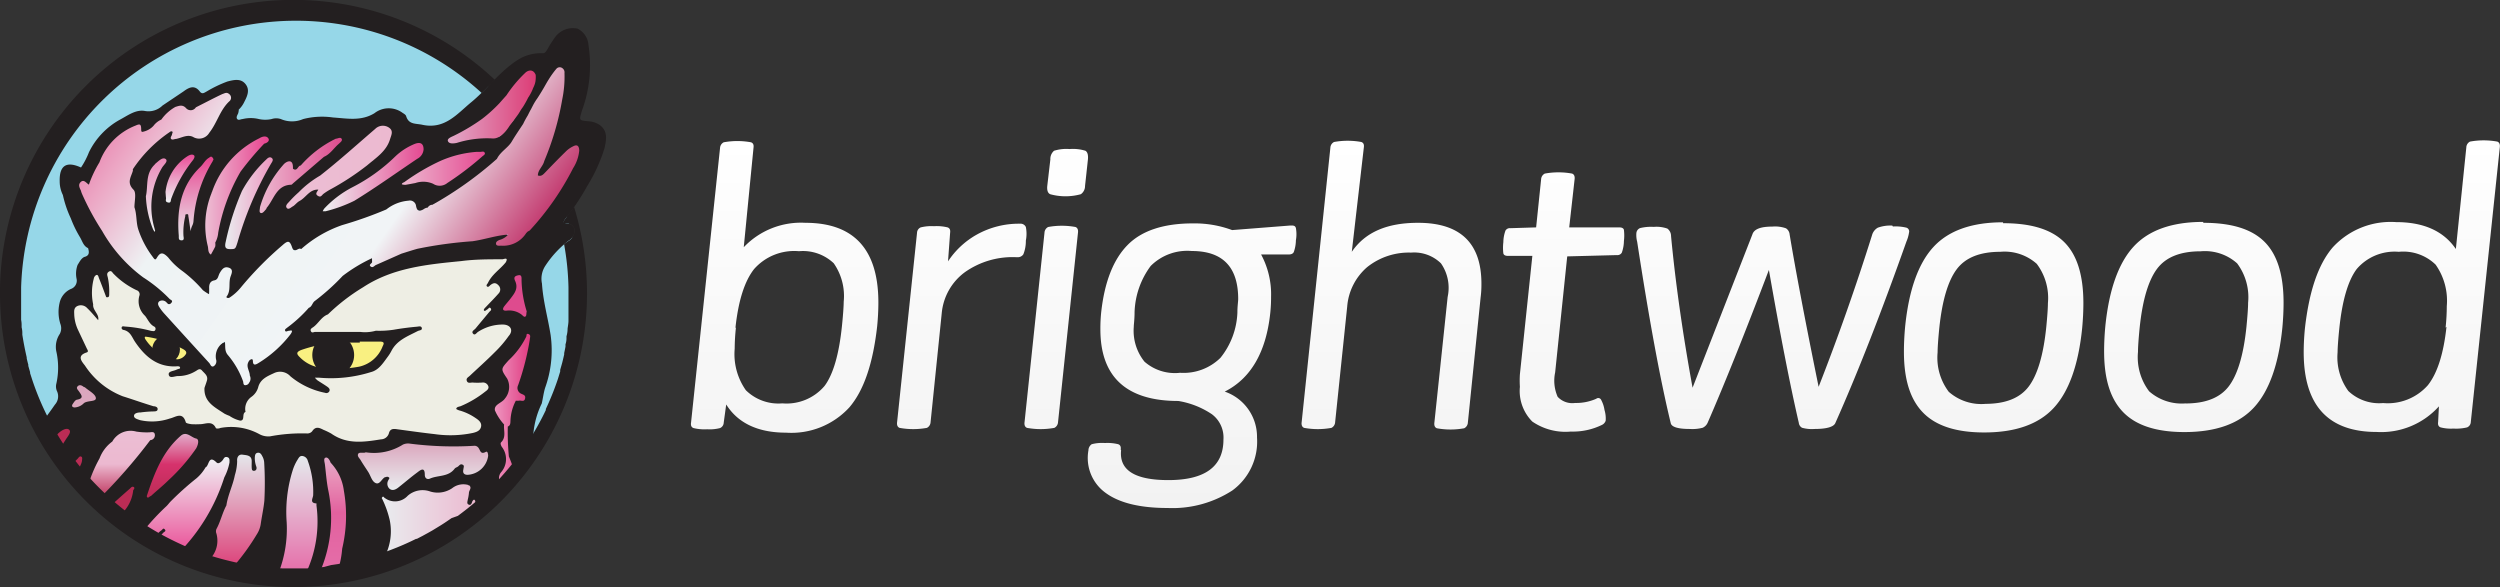<?xml version="1.0" encoding="UTF-8"?>
<svg xmlns="http://www.w3.org/2000/svg" xmlns:xlink="http://www.w3.org/1999/xlink" id="LOGO" viewBox="0 0 250.89 58.92">
  <rect x="0" y="0" width="250.89" height="58.92" fill="#333333" stroke="none"/>
  <defs>
    <linearGradient id="linear-gradient" x1="31.43" y1="57.42" x2="31.43" y2="45.78" gradientUnits="userSpaceOnUse">
      <stop offset="0" stop-color="#e56ea9"></stop>
      <stop offset="1" stop-color="#e5eaed"></stop>
    </linearGradient>
    <linearGradient id="linear-gradient-2" x1="43.97" y1="49.17" x2="43.97" y2="44.51" gradientUnits="userSpaceOnUse">
      <stop offset="0" stop-color="#e9edef"></stop>
      <stop offset="1" stop-color="#dba7be"></stop>
    </linearGradient>
    <linearGradient id="linear-gradient-3" x1="33.86" y1="17.82" x2="43.98" y2="17.82" gradientUnits="userSpaceOnUse">
      <stop offset="0" stop-color="#eef3f4"></stop>
      <stop offset="1" stop-color="#e54991"></stop>
    </linearGradient>
    <linearGradient id="linear-gradient-4" x1="41.81" y1="16.94" x2="50.16" y2="16.94" gradientUnits="userSpaceOnUse">
      <stop offset="0" stop-color="#ecb9d0"></stop>
      <stop offset="1" stop-color="#e54991"></stop>
    </linearGradient>
    <linearGradient id="linear-gradient-5" x1="18.8" y1="49.95" x2="18.8" y2="43.55" gradientUnits="userSpaceOnUse">
      <stop offset="0" stop-color="#bb2c55"></stop>
      <stop offset="0.52" stop-color="#d6326c"></stop>
      <stop offset="1" stop-color="#e2abca"></stop>
    </linearGradient>
    <linearGradient id="linear-gradient-6" x1="24.09" y1="20.38" x2="28.87" y2="20.38" gradientUnits="userSpaceOnUse">
      <stop offset="0" stop-color="#e9edef"></stop>
      <stop offset="1" stop-color="#ee96c0"></stop>
    </linearGradient>
    <linearGradient id="linear-gradient-7" x1="21.14" y1="24.12" x2="21.14" y2="15.7" gradientUnits="userSpaceOnUse">
      <stop offset="0" stop-color="#e9edef"></stop>
      <stop offset="1" stop-color="#e8438f"></stop>
      <stop offset="1" stop-color="#ee96c0"></stop>
    </linearGradient>
    <linearGradient id="linear-gradient-8" x1="19.57" y1="20.35" x2="19.57" y2="15.52" gradientUnits="userSpaceOnUse">
      <stop offset="0" stop-color="#eef3f4"></stop>
      <stop offset="1" stop-color="#ea4c97"></stop>
    </linearGradient>
    <linearGradient id="linear-gradient-9" x1="17.15" y1="23.25" x2="17.15" y2="15.9" gradientUnits="userSpaceOnUse">
      <stop offset="0" stop-color="#eef3f4"></stop>
      <stop offset="1" stop-color="#eb8ab9"></stop>
    </linearGradient>
    <linearGradient id="linear-gradient-10" x1="30.22" y1="16.8" x2="40.81" y2="16.8" gradientUnits="userSpaceOnUse">
      <stop offset="0" stop-color="#ecbed4"></stop>
      <stop offset="1" stop-color="#ecb9d0"></stop>
    </linearGradient>
    <linearGradient id="linear-gradient-11" x1="22.09" y1="19.62" x2="28.47" y2="19.62" gradientUnits="userSpaceOnUse">
      <stop offset="0" stop-color="#ecbed4"></stop>
      <stop offset="1" stop-color="#e8438f"></stop>
      <stop offset="1" stop-color="#ee96c0"></stop>
    </linearGradient>
    <linearGradient id="linear-gradient-12" x1="27.52" y1="17.63" x2="35.8" y2="17.63" gradientUnits="userSpaceOnUse">
      <stop offset="0" stop-color="#ecb9d0"></stop>
      <stop offset="1" stop-color="#de4b8e"></stop>
    </linearGradient>
    <linearGradient id="linear-gradient-13" x1="51.12" y1="41.15" x2="54.67" y2="41.15" gradientUnits="userSpaceOnUse">
      <stop offset="0" stop-color="#ee96c0"></stop>
      <stop offset="1" stop-color="#e03b81"></stop>
    </linearGradient>
    <linearGradient id="linear-gradient-14" x1="39.72" y1="52.61" x2="49.4" y2="52.61" gradientUnits="userSpaceOnUse">
      <stop offset="0" stop-color="#e9edef"></stop>
      <stop offset="1" stop-color="#ecb9d0"></stop>
    </linearGradient>
    <linearGradient id="linear-gradient-15" x1="13.63" y1="50.17" x2="13.63" y2="43.26" gradientUnits="userSpaceOnUse">
      <stop offset="0" stop-color="#bb2c55"></stop>
      <stop offset="0.52" stop-color="#ecb9d0"></stop>
      <stop offset="1" stop-color="#ecbed4"></stop>
    </linearGradient>
    <linearGradient id="linear-gradient-16" x1="25.12" y1="57.27" x2="25.12" y2="45.43" gradientUnits="userSpaceOnUse">
      <stop offset="0" stop-color="#dc3c76"></stop>
      <stop offset="1" stop-color="#e5eaed"></stop>
    </linearGradient>
    <linearGradient id="linear-gradient-17" x1="20.14" y1="55.55" x2="20.14" y2="45.87" gradientUnits="userSpaceOnUse">
      <stop offset="0" stop-color="#ea4e96"></stop>
      <stop offset="1" stop-color="#f1f4f6"></stop>
    </linearGradient>
    <linearGradient id="linear-gradient-18" x1="34.92" y1="57.42" x2="34.92" y2="45.92" gradientUnits="userSpaceOnUse">
      <stop offset="0" stop-color="#e56ea9"></stop>
      <stop offset="0.52" stop-color="#e2619e"></stop>
      <stop offset="0.82" stop-color="#e890b7"></stop>
      <stop offset="1" stop-color="#e2abca"></stop>
    </linearGradient>
    <linearGradient id="linear-gradient-19" x1="46.39" y1="10.74" x2="55.27" y2="10.74" gradientUnits="userSpaceOnUse">
      <stop offset="0" stop-color="#e2abca"></stop>
      <stop offset="1" stop-color="#dc3c76"></stop>
    </linearGradient>
    <linearGradient id="linear-gradient-20" x1="18.04" y1="6.18" x2="50.78" y2="29.1" gradientUnits="userSpaceOnUse">
      <stop offset="0" stop-color="#eb93b8"></stop>
      <stop offset="0.25" stop-color="#eef3f4"></stop>
      <stop offset="0.7" stop-color="#f1f4f6"></stop>
      <stop offset="1" stop-color="#c43e72"></stop>
    </linearGradient>
    <linearGradient id="linear-gradient-21" x1="161.61" y1="50.92" x2="161.61" y2="14.09" gradientUnits="userSpaceOnUse">
      <stop offset="0" stop-color="#f2f2f2"></stop>
      <stop offset="1" stop-color="#fff"></stop>
    </linearGradient>
  </defs>
  <title>brightwood-creative-logo-light</title>
  <g id="owl">
    <circle cx="29.46" cy="29.46" r="28.53" fill="#96d7e8"></circle>
    <path d="M5.59,42.55a28.66,28.66,0,0,0,11.58,11.9c.22-.23.45-.46.68-.68a1.29,1.29,0,0,0,.2-.24c.1-.16.21-.32,0-.5s-.34-.07-.5,0-.49.5-.83.61-.49.25-.67,0,.07-.42.2-.61c.7-1,1.71-1.65,2.46-2.58.31-.36.68-.65,1-1A10.72,10.72,0,0,0,22.28,47c.23-.36.49-.62,1-.42a.65.65,0,0,0,.6-.12c.12-.08.24-.26.4-.09s.05.31,0,.46c-.17.47-.37.93-.54,1.4a18.26,18.26,0,0,1-4.55,7.26,28.33,28.33,0,0,0,3.26,1.24,3.89,3.89,0,0,0,1-2.62,3.65,3.65,0,0,1,.38-1.88c.23-.48.38-1,.58-1.48a33.37,33.37,0,0,0,1.17-4.28c0-.24.09-.5.41-.49a.56.56,0,0,1,.56.47c0,.13,0,.26.07.39s.13.55.49.5.33-.36.32-.63c0-.11,0-.21,0-.31s-.09-.45.12-.48.24.25.27.42a12.54,12.54,0,0,1,.08,2.85A9.49,9.49,0,0,1,26,55c-.43.54-.85,1.08-1.28,1.62-.14.18-.35.35-.3.59l.78.17h4.23c.71-.59.66-1.47.82-2.25a24.69,24.69,0,0,0,.19-4.91,10.91,10.91,0,0,1,.86-3.61c.08-.22.22-.46.5-.45s.39.26.44.49a8,8,0,0,1,.38,3.13.7.7,0,0,0,.15.74,1,1,0,0,1,.32.78,11.91,11.91,0,0,1-.45,4.55,4.11,4.11,0,0,0-.36,1.52h1.27a1.57,1.57,0,0,0,.43-.56,12.12,12.12,0,0,0,.81-6.2c-.16-1.33-.38-2.66-.5-4,0-.34.13-.17.24-.06a5.13,5.13,0,0,1,1.08,2.19,16.05,16.05,0,0,1,0,6.22,10.29,10.29,0,0,0-.33,2.42h1.29a28.32,28.32,0,0,0,3.45-.93,5.54,5.54,0,0,0,.68-4.27,13.91,13.91,0,0,0-.44-1.61c-.19-.39,0-.27.23-.22a1.87,1.87,0,0,0,1.74-.32,2.42,2.42,0,0,1,2.3-.52A3.39,3.39,0,0,0,47.26,49a.86.86,0,0,1,1-.09c.16.29,0,.56,0,.84,0,.43-.31,1.11.63,1,.17,0,.19.15.22.27l.11.36A28.68,28.68,0,0,0,55,44.76a8.58,8.58,0,0,1,.86-4.27c.12-.52.17-1,.33-1.55a11.09,11.09,0,0,0,.56-5.31c-.27-1.72-.76-3.41-.87-5.17a2.37,2.37,0,0,1,.36-1.82,10.34,10.34,0,0,1,2.3-2.48A1.16,1.16,0,0,0,59,23.7c.34-.62.11-1.2-.59-1.28-.47-.05-.38-.17-.19-.45a23.35,23.35,0,0,0,2.2-3.3,16.3,16.3,0,0,0,1.74-3.81c.18-.82.36-1.7-.49-2.32a2.25,2.25,0,0,0-1.12-.37c-1-.09-.94-.09-.66-1.06a13.18,13.18,0,0,0,.66-6.57,2,2,0,0,0-1.08-1.66,2.2,2.2,0,0,0-2.3.89,10.4,10.4,0,0,0-.72,1.14c-.13.2-.25.46-.52.43A4.3,4.3,0,0,0,53.47,6a6.61,6.61,0,0,0-.77.55c-1.43,1.11-2.53,2.57-3.92,3.71S46.15,13,43.91,12.53c-.7-.16-1.39,0-1.66-.87-.05-.17-.26-.26-.41-.37a2.33,2.33,0,0,0-2.77.07c-1.35.83-2.77.52-4.16.43a7.64,7.64,0,0,0-3,.16,2.81,2.81,0,0,1-2.23,0,1.48,1.48,0,0,0-.94,0,3.07,3.07,0,0,1-1.26,0,3.46,3.46,0,0,0-1.65,0c-.17,0-.39.16-.53,0s0-.38.09-.57a1.49,1.49,0,0,0,.06-.31l0-.07a2.57,2.57,0,0,0,.56-.78c.3-.58.58-1.2.12-1.78S25,8,24.31,8.18a12.29,12.29,0,0,0-2.08,1c-.22.11-.44.33-.69,0-.53-.69-1.09-.41-1.64,0L17.8,10.59a2,2,0,0,1-1.75.55c-.93-.18-1.73.45-2.58.9a7.51,7.51,0,0,0-3.05,3.23,7.8,7.8,0,0,1-.8,1.54q-2.2-1-2.14,1.39a3.05,3.05,0,0,0,.32,1.37,11,11,0,0,0,.8,2.35,11.31,11.31,0,0,0,.92,1.89c.23.38.34.89.81,1.09.11.39.17.76-.39.89-.33.17-.47.51-.66.79A2.53,2.53,0,0,0,9.18,28,.88.88,0,0,1,8.6,29,2,2,0,0,0,7.47,30.4a4,4,0,0,0,.08,2.11,1.21,1.21,0,0,1-.06,1,2.32,2.32,0,0,0-.35,1.75,7.36,7.36,0,0,1,0,3.26,1.16,1.16,0,0,0,.09.78A1.24,1.24,0,0,1,7,40.61C6.55,41.27,6.06,41.91,5.59,42.55ZM9.83,19.32a1.75,1.75,0,0,1-.22-.92l0,0c.27-.21.34.41.67.35s.41-.39.51-.65a14.4,14.4,0,0,1,.75-1.65c.08-.17.15-.34.24-.5a6.41,6.41,0,0,1,3.06-3c.19-.08.47-.31.59.06.22.7.65.4,1,.2a10.85,10.85,0,0,0,1.29-1,12.48,12.48,0,0,1,1.45-1.38c.39.18.83.24,1.23.4s.6.09.71-.24a13.38,13.38,0,0,0,2.57-1.22c.18-.1.4-.27.58-.09s0,.46-.12.63a10.87,10.87,0,0,0-1.36,2.22c-.46.82-.84,1.44-2.09,1a2.65,2.65,0,0,0-1.63.24s-.28.46-.19-.07c.12-.68.08-.7-.63-.48a9.54,9.54,0,0,1-.8.64,8.75,8.75,0,0,0-2.71,3.09.27.27,0,0,0,0,.17l-.12.06a1.35,1.35,0,0,0-.3,1.4,5.57,5.57,0,0,1,.43,2.14,4.16,4.16,0,0,1,.13.86,7.74,7.74,0,0,0,1.58,4.18c.2.26.42.58.76.26s.77-.16,1.07.17c1,1.15,2.39,1.92,3.39,3.1a1.06,1.06,0,0,0,.32.23c.27.14.53.1.53-.22,0-.94,1-1.19,1.27-1.93a.32.32,0,0,1,.41-.17c.23.09.19.3.15.48-.13.6-.08,1.21-.26,1.81s.11.6.53.41A2.93,2.93,0,0,0,25.78,29a29.73,29.73,0,0,1,3-3.16A11.17,11.17,0,0,1,30,24.71c.21-.15.46-.36.63,0,.25.57.68.48,1.14.33a1.31,1.31,0,0,0,.35-.19,12.44,12.44,0,0,1,4.11-2.27,16.45,16.45,0,0,0,4.14-1.55,5.48,5.48,0,0,1,1.73-.75c.36-.1.8-.08.91.25.32.91.85.66,1.42.35.2-.11.38-.24.59-.34A27.86,27.86,0,0,0,51.43,16a20.44,20.44,0,0,0,2.5-3.11c.13-.18,3.42-4.78,2.6-5.56-1.17-.61-3.3,4.58-3.57,4.81a9.74,9.74,0,0,0-.75.91c-.23.25-.5.75-.84.68-1.29-.26-2.51.21-3.77.33-.24,0-.59.27-.69,0s.37-.3.6-.42l.07,0A13.86,13.86,0,0,0,52,10.42,6.85,6.85,0,0,1,54.3,8.2c.31-.17.64-.45,1,0s-.22.94.17,1.34c.5.21.72-.18,1-.47C56.8,8.59,57,8,57.44,7.49c.09-.09.17-.24.32-.19s.14.21.15.34a6.83,6.83,0,0,1-.07,1.5,35.06,35.06,0,0,1-1.92,7c-.17.51-.72.89-.54,1.53.55.31.84-.14,1.12-.45.66-.73,1.41-1.36,2.1-2,.16-.16.39-.36.63-.19s.1.44,0,.67a1.24,1.24,0,0,1-.08.22,24.51,24.51,0,0,1-4.79,7.22l-.24.24a2.84,2.84,0,0,1-1.82,1.12c-.18,0-.45.1-.51,0s.24-.2.33-.34.74-.25.21-.65a1.66,1.66,0,0,0-.78,0,39.29,39.29,0,0,1-4.36.72,21.47,21.47,0,0,0-5.42,1c-.71.36-1.45.64-2.14,1-.51.29-.74.21-.81-.36-.29-.13-.51.05-.73.18a11.68,11.68,0,0,0-2.33,1.5c-1.1,1.11-2.35,2.06-3.42,3.2a23.52,23.52,0,0,1-1.9,1.8c-.23.19-.87.48-.13.9.22.13,0,.27-.1.36a17.16,17.16,0,0,1-2.54,2.26c-.16.13-.38.28-.57.08s-.4-.35-.67-.13a.81.81,0,0,0-.29.85,5.16,5.16,0,0,1,.21.85c0,.16,0,.36-.14.42s-.25-.13-.3-.27a6.09,6.09,0,0,0-.82-1.54,5.36,5.36,0,0,1-1-2,1.5,1.5,0,0,0-1.15,1.44c0,.2.14.5-.08.58s-.38-.22-.54-.38a28,28,0,0,1-2.16-2.44c-.7-.91-1.65-1.58-2.27-2.54-.1-.15-.28-.31-.16-.49s.29,0,.43,0,.48.13.62-.14,0-.41-.19-.56a10.64,10.64,0,0,0-1.24-1.11,15.84,15.84,0,0,1-4.29-3.85A29.57,29.57,0,0,1,9.83,19.32Z" transform="translate(-1.49)" fill="#231f20"></path>
    <path d="M29.47,57.42a12.09,12.09,0,0,0,.79-5,13.93,13.93,0,0,1,.59-5.18,4.61,4.61,0,0,1,.48-1.07c.13-.2.22-.43.49-.41a.64.64,0,0,1,.56.49,9.09,9.09,0,0,1,.54,3.43c0,.29-.41.81.33.84,0,0,0,.14,0,.22a12.11,12.11,0,0,1-1,6.66Z" transform="translate(-1.49)" fill="url(#linear-gradient)"></path>
    <path d="M38.19,45.39a5.44,5.44,0,0,0,3.73-.77,1.23,1.23,0,0,1,.7-.1,34.44,34.44,0,0,0,6.42.22.49.49,0,0,1,.48.22c.18.25.2.68.72.39.2-.11.23.22.24.39a2.2,2.2,0,0,1-2.06,1.91c-.38,0-.52-.2-.42-.58,0-.15.12-.33-.07-.43s-.29,0-.42.13-.3.14-.39.26c-.63.85-1.66.64-2.48,1-.25.11-.52,0-.52-.39,0-.84-.46-.45-.75-.23-.64.47-1.25,1-1.86,1.48-.3.25-.64.4-.93.16a.69.69,0,0,1-.09-.9c0-.07.17-.16,0-.26s-.25,0-.37,0c-.35.18-.54.84-1,.55-.32-.19-.44-.7-.66-1.05s-.53-.79-.77-1.2c-.11-.2-.37-.39-.26-.63S38,45.52,38.19,45.39Z" transform="translate(-1.49)" fill="url(#linear-gradient-2)"></path>
    <path d="M44,15a1.16,1.16,0,0,1-.64.94c-2.1,1.41-4.16,2.89-6.31,4.21a14.32,14.32,0,0,1-2.87,1.05c-.09,0-.29,0-.3,0s.1-.22.19-.31a10.49,10.49,0,0,1,2.75-2.08,17.62,17.62,0,0,0,4.35-3.12,6.26,6.26,0,0,1,1.92-1.24C43.69,14.21,44,14.41,44,15Z" transform="translate(-1.49)" fill="url(#linear-gradient-3)"></path>
    <path d="M49.33,15.24h.37c.15,0,.34-.09.43.08s-.11.27-.22.36a29.91,29.91,0,0,1-3.52,2.68,1.21,1.21,0,0,1-1.44.08,2.48,2.48,0,0,0-1.78-.07c-.33.06-.67.13-1,.18a1.27,1.27,0,0,1-.35-.05c0-.15.17-.17.27-.24a21.44,21.44,0,0,1,3.55-2.09A11,11,0,0,1,49.33,15.24Z" transform="translate(-1.49)" fill="url(#linear-gradient-4)"></path>
    <path d="M16.35,49.95c-.2-.07-.11-.23-.08-.32.73-2.18,1.55-4.32,3.35-5.89.58-.51,1.05.16,1.55.27.34.07.21.63,0,1a19.06,19.06,0,0,1-2.8,3.21c-.54.54-1.13,1-1.7,1.53C16.57,49.8,16.46,49.87,16.35,49.95Z" transform="translate(-1.49)" fill="url(#linear-gradient-5)"></path>
    <path d="M24.58,25c-.42,0-.58-.14-.44-.73a26.61,26.61,0,0,1,1.64-5.12A12.69,12.69,0,0,1,28.22,16c.16-.17.36-.3.55-.14s.05.36-.07.55a34.45,34.45,0,0,0-3.37,7.9C25.11,25,25.12,25,24.58,25Z" transform="translate(-1.49)" fill="url(#linear-gradient-6)"></path>
    <path d="M20.62,23.21c-.09-.59-.15-1.06-.23-1.53,0-.09,0-.23-.19-.18s-.09.11-.11.18a6.68,6.68,0,0,0-.19,1.95c0,.17.14.5-.2.49s-.25-.28-.27-.5c-.21-2.59.21-5,2.17-6.87.3-.29.48-.69.85-.91.12-.07.23-.23.39,0s0,.22,0,.33a13.27,13.27,0,0,0-1.93,6,1.2,1.2,0,0,1-.15.52A2,2,0,0,0,20.62,23.21Z" transform="translate(-1.49)" fill="url(#linear-gradient-7)"></path>
    <path d="M18.1,19.27a4.89,4.89,0,0,1,2.2-3.59c.22-.14.48-.23.65-.1s-.06.46-.17.58a14,14,0,0,0-2.1,3.77c-.07.17,0,.47-.33.39s-.18-.29-.2-.45S18.12,19.52,18.1,19.27Z" transform="translate(-1.49)" fill="url(#linear-gradient-8)"></path>
    <path d="M16.13,19.69c.24-1-.08-2.24.87-3.16a1.49,1.49,0,0,1,.1-.12c.3-.23.69-.67,1-.46s-.16.58-.33.85A7.66,7.66,0,0,0,17,22.93c0,.11.12.23,0,.33a1.86,1.86,0,0,1-.16-.27A9.84,9.84,0,0,1,16.13,19.69Z" transform="translate(-1.49)" fill="url(#linear-gradient-9)"></path>
    <path d="M54.35,31.25c-.06.24,0,.44-.14.52s-.26-.11-.38-.2a2.05,2.05,0,0,0-1.47-.4c-.39.05-.5-.13-.25-.45s.44-.52.64-.79c.39-.51.77-1,.44-1.73-.19-.4,0-.52.34-.58s.3.28.3.46A11.29,11.29,0,0,0,54.35,31.25Z" transform="translate(-1.49)" fill="#de4b8e"></path>
    <path d="M40.53,12.81a1.09,1.09,0,0,0-1.39.13c-1.83,1.57-3.62,3.19-5.52,4.68a10,10,0,0,0-2.15,1.67,11.07,11.07,0,0,0-1,1c-.17.17-.37.39-.19.59s.42-.08.6-.17.42-.41.67-.54c.65-.34,1-1.18,1.88-1.14-.08.2-.36.41-.06.61s.38,0,.56-.17a6.18,6.18,0,0,1,.64-.42,26.6,26.6,0,0,0,3.77-2.46c.89-.76,1.94-1.41,2.3-2.64C40.76,13.56,41,13.13,40.53,12.81Z" transform="translate(-1.49)" fill="url(#linear-gradient-10)"></path>
    <path d="M9,40.89c-.24,0-.36-.13-.21-.35s.26-.4.43-.43c.73-.13.44-.47.21-.81-.11-.17-.34-.34-.14-.54s.44-.07.63.09l.07,0c.4.36,1.08.69,1.12,1.09s-.79.23-1.19.51A1.41,1.41,0,0,1,9,40.89Z" transform="translate(-1.49)" fill="#dba7be"></path>
    <path d="M28.41,13.87c-.2-.28-.61-.17-.88,0a9.4,9.4,0,0,0-4.76,5.38.35.35,0,0,0-.05.13,8.69,8.69,0,0,0-.37,5.35c.06.28,0,.64.31.82.14-.27.3-.53.43-.81a1.19,1.19,0,0,0,0-.39,2.51,2.51,0,0,0,.3-1,18.74,18.74,0,0,1,2.24-6.12A30.4,30.4,0,0,1,28,14.42C28.33,14.34,28.59,14.12,28.41,13.87Z" transform="translate(-1.49)" fill="url(#linear-gradient-11)"></path>
    <path d="M35.77,13.92c-.13-.19-.39,0-.58,0a11.17,11.17,0,0,0-3.52,2.69c-.29,0-.34.65-.78.32,0-.26,0-.6-.22-.71s-.58.1-.75.32a11,11,0,0,0-2.34,4.25c0,.21-.12.5.07.58s.38-.2.54-.37,0-.05,0-.07c.79-.85,1-2.35,2.52-2.39.06,0,.13-.08.19-.14L34,15.74c.65-.28,1-.9,1.52-1.33C35.64,14.28,35.9,14.12,35.77,13.92Z" transform="translate(-1.49)" fill="url(#linear-gradient-12)"></path>
    <path d="M14.9,48.87c-.18-.09-.28.09-.4.19-.75.65-1.49,1.32-2.24,2q.51.44,1,.85a3.78,3.78,0,0,0,1.6-2.73C15,49.06,15,48.91,14.9,48.87Z" transform="translate(-1.49)" fill="#bb2c55"></path>
    <path d="M52.08,42.6c-.07.6.24,1.26-.3,1.79-.11.11,0,.32.06.44a2,2,0,0,1-.06,2.56A.93.93,0,0,0,52,48.77q.59-.64,1.14-1.32a14.47,14.47,0,0,0-.58-1.64,25.73,25.73,0,0,1-.11-3c.28-.11.26-.38.27-.6a4.64,4.64,0,0,1,.54-2,1.59,1.59,0,0,0,.32,0c.2-.05.51.16.6-.19s-.13-.39-.39-.51a.63.63,0,0,1-.3-.86,25.79,25.79,0,0,0,1.17-4.58c0-.18.14-.44-.12-.54s-.19.12-.23.24a8.09,8.09,0,0,1-1.77,2.38c-.79.89-.82.86-.15,1.85a1.83,1.83,0,0,1-.23,2c-.3.45-1.12.58-1,1.19A5.05,5.05,0,0,0,52.08,42.6Z" transform="translate(-1.49)" fill="url(#linear-gradient-13)"></path>
    <path d="M40.6,52.19a5.55,5.55,0,0,1-.38,3.42c-.14.33-.34.66-.5,1a28.48,28.48,0,0,0,9.68-5.4,8.47,8.47,0,0,1-.21-.87c0-.07-.05-.17-.11-.19s-.15.09-.19.17-.09.42-.34.33-.14-.32-.12-.49a4.25,4.25,0,0,0,.12-.69c0-.27.35-.52,0-.78l-.1.09a.13.13,0,0,1,.1-.09,1.81,1.81,0,0,0-1.69.31,2.59,2.59,0,0,1-2.18.33,2.26,2.26,0,0,0-2.27.42,1.72,1.72,0,0,1-2.31.22c-.06,0-.12-.22-.24-.08s0,.15,0,.21A9.81,9.81,0,0,1,40.6,52.19Z" transform="translate(-1.49)" fill="url(#linear-gradient-14)"></path>
    <path d="M11.32,50.17a54.73,54.73,0,0,0,5.25-6,.49.49,0,0,0,.45-.61c-.07-.3-.4-.16-.61-.17a6.83,6.83,0,0,1-1.25-.08,2.1,2.1,0,0,0-2.4,1A3.72,3.72,0,0,0,11.48,46a13.8,13.8,0,0,0-1.26,3.1Q10.75,49.63,11.32,50.17Z" transform="translate(-1.49)" fill="url(#linear-gradient-15)"></path>
    <path d="M7.27,45.4l.82-1.29c.22-.34.61-.78.32-1s-.82.13-1.11.42a7.39,7.39,0,0,0-.7.84Q6.93,44.89,7.27,45.4Z" transform="translate(-1.49)" fill="#bb2c55"></path>
    <path d="M9.12,47.83q.22-.61.48-1.21a1.33,1.33,0,0,0,.12-.38c0-.15.08-.35-.09-.42s-.25.12-.36.23a8.94,8.94,0,0,0-.83.92Q8.76,47.41,9.12,47.83Z" transform="translate(-1.49)" fill="#bb2c55"></path>
    <path d="M24.21,50.72c-.41.76-.59,1.63-1,2.37a.6.6,0,0,0,0,.46,2.64,2.64,0,0,1-.45,2.32c-.14.26-.33.5-.5.75q1.15.37,2.34.65a1.05,1.05,0,0,1,.29-.38,22.67,22.67,0,0,0,2.37-3.26,2.6,2.6,0,0,0,.39-1c.11-.79.29-1.58.37-2.38A34.09,34.09,0,0,0,28,46.38a1.44,1.44,0,0,0-.19-.6c-.09-.18-.21-.39-.47-.34s-.26.28-.28.49a2.51,2.51,0,0,0,.16.92c.05.17,0,.39-.24.4s-.22-.18-.23-.33,0-.42,0-.64c0-.61-.53-.59-.91-.65s-.59.23-.55.65a5.05,5.05,0,0,1-.23,1.4C24.86,48.72,24.36,49.67,24.21,50.72Z" transform="translate(-1.49)" fill="url(#linear-gradient-16)"></path>
    <path d="M15.73,53.6l.68.41h.06c.57,0,.83-.54,1.24-.8.09-.06.15-.26.31-.09s0,.23-.11.31c-.29.31-.58.64-.89.94q1.14.64,2.35,1.18A19,19,0,0,0,24,47.91a5.35,5.35,0,0,0,.52-1.49c0-.21.05-.46-.21-.54s-.34.09-.44.25-.44.49-.64.29c-.84-.84-.74.33-1.11.48A4.22,4.22,0,0,1,21.21,48a29.33,29.33,0,0,0-2.62,2.35c-.14.15-.26.32-.41.46A23.34,23.34,0,0,0,16,53.14,1,1,0,0,0,15.73,53.6Z" transform="translate(-1.49)" fill="url(#linear-gradient-17)"></path>
    <path d="M36,49.25a5,5,0,0,0-1.33-2.82c-.09-.26-.28-.58-.51-.5s-.09.45-.06.7c.1.84.16,1.68.32,2.51a13.65,13.65,0,0,1-.83,8.28h1.75a9.46,9.46,0,0,0,.49-2.36A14.32,14.32,0,0,0,36,49.25Z" transform="translate(-1.49)" fill="url(#linear-gradient-18)"></path>
    <path d="M51.94,32.57a4.53,4.53,0,0,0-2.47.73c-.16.1-.32.41-.51.18s.12-.36.25-.51c.45-.55.92-1.1,1.37-1.65.09-.11.29-.2.15-.38s-.22.06-.33.11-.24.22-.33.12.08-.26.18-.36c.41-.44.85-.87,1.25-1.33a.58.58,0,0,0,0-.86c-.3-.32-.55-.2-.81,0-.08.08-.2.23-.32.13s0-.23.08-.34c.4-.87,1.22-1.37,1.8-2.09.3-.56-.22-.3-.34-.3-1.37,0-2.76,0-4.12.18-3.43.34-6.88.66-9.88,2.64a19.55,19.55,0,0,0-3.51,2.71c-.65.24-.94.89-1.46,1.27-.14.1-.36.2-.25.42s.29.07.43.07c1.51,0,3,0,4.52,0a4,4,0,0,0,1.57-.12A9.52,9.52,0,0,0,41,33.09c.75-.13,1.52-.23,2.28-.3.17,0,.48-.13.54.12s-.24.23-.4.31c-1,.52-2.09.91-2.65,2a4.38,4.38,0,0,1-.38.6c-.46.62-.89,1.32-1.67,1.52a13.39,13.39,0,0,1-5.24.56c-.13,0-.26,0-.39,0a1.79,1.79,0,0,0,.26.27c.33.22.67.42,1,.65.15.11.3.26.18.47a.34.34,0,0,1-.42.13,7.85,7.85,0,0,1-3.47-1.65A1.4,1.4,0,0,0,29,37.44c-.64.3-1.39.59-1.6,1.43a1.75,1.75,0,0,1-.67.95,1.48,1.48,0,0,0-.6,1.52c-.41.16,0,.89-.55.87a3.22,3.22,0,0,1-1.07-.48,3.71,3.71,0,0,1-.5-.22c-.95-.64-2.07-1.15-2-2.58.08-.25.18-.5.25-.75.13-.48-.25-.71-.5-1s-.48,0-.68.09a3.34,3.34,0,0,1-1.73.47c-.33,0-.82.27-.92-.11s.46-.38.75-.52.4-.07.38-.23-.3-.12-.45-.11c-1.9.06-3.11-1.05-4.07-2.47-.32-.48-.45-1-1.1-1.18-.12,0-.28-.1-.24-.26s.21-.1.33-.09a13.62,13.62,0,0,1,2.64.44c.14,0,.33.09.41-.11a.25.25,0,0,0-.12-.33c-.45-.23-.62-.7-.91-1.07a2,2,0,0,1-.58-2,.43.43,0,0,0-.28-.58,8,8,0,0,1-2.28-1.62c-.14-.11-.22-.41-.49-.24s-.15.4-.11.59a6.8,6.8,0,0,1,.14,1.65c0,.2,0,.38-.3.32-.24-.64-.47-1.28-.73-1.91-.05-.13-.08-.37-.27-.31a.52.52,0,0,0-.25.37,5.56,5.56,0,0,0-.06,2.57c-.07.61.65,1,.5,1.59-.36-.41-.71-.84-1.1-1.21a.85.85,0,0,0-1-.2c-.35.18-.31.5-.3.83a4,4,0,0,0,.4,1.6l.85,1.8c.07.15.23.34,0,.42-1,.32-.53.87-.18,1.31a8,8,0,0,0,3.8,3.09c1,.31,2.05.69,3.09,1,.16,0,.43.07.41.3s-.26.21-.44.22a11.43,11.43,0,0,0-1.27.1c-.24,0-.64.06-.66.33s.35.35.59.44a5.48,5.48,0,0,0,3-.16c.55-.11,1.27-.74,1.6.36,0,.12.37.18.57.21a8,8,0,0,0,.87,0c.55,0,1.2-.4,1.58.38,0,.07.3.08.45,0a5.9,5.9,0,0,1,3.92.62,1.87,1.87,0,0,0,1.07.22,17.34,17.34,0,0,1,3.74-.29.63.63,0,0,0,.49-.22c.33-.51.7-.37,1.12-.15a6.9,6.9,0,0,1,.79.38c1.58,1.12,3.31.85,5,.58a.84.84,0,0,0,.78-.58c.12-.5.45-.49.85-.43,1.26.17,2.52.35,3.78.49a11.05,11.05,0,0,0,3.8-.12c.37-.09.75-.22.83-.64s-.27-.67-.57-.87a5.48,5.48,0,0,0-1.5-.72,1.34,1.34,0,0,1-.42-.17c0-.21.26-.23.42-.28a10.53,10.53,0,0,0,2.5-1.48c.2-.14.41-.32.27-.59a.56.56,0,0,0-.57-.31,6.72,6.72,0,0,1-1,0c-.19,0-.46.11-.56-.16s.14-.37.29-.51c.85-.8,1.72-1.57,2.54-2.4a11.39,11.39,0,0,0,1.37-1.6C53.06,33.14,52.72,32.57,51.94,32.57ZM40.59,39.62s0,0,0,0h0Z" transform="translate(-1.49)" fill="#eeeee4"></path>
    <path d="M55.25,7.51c-.25-.6-.76-.49-1.07-.18a12.93,12.93,0,0,0-1.86,2.23l-.73.82a14.56,14.56,0,0,1-1.69,1.53A19.29,19.29,0,0,1,47,13.64c-.26.12-.67.28-.55.54s.52.24.89.16a10.17,10.17,0,0,1,3.51-.45c1,.13,1.74-1.22,1.79-1.28.27-.34.54-.71.84-1.12.17-.25.27-.46.43-.67s.53-.89.57-1a4.58,4.58,0,0,0,.52-1,2.58,2.58,0,0,0,.19-.48A2.72,2.72,0,0,0,55.25,7.51Z" transform="translate(-1.49)" fill="url(#linear-gradient-19)"></path>
    <path d="M59,14.69a2.64,2.64,0,0,0-.65.44c-.73.71-1.44,1.44-2.14,2.17-.21.22-.4.43-.74.31,0-.56.52-.92.64-1.45A27.9,27.9,0,0,0,57.91,10a11.24,11.24,0,0,0,.23-2.67.51.51,0,0,0-.2-.48.44.44,0,0,0-.61.05A8.91,8.91,0,0,0,56.54,8c-.26.4-.47.86-1.12,1.86a5.81,5.81,0,0,0-.45.73c-.39.77-.09.14-.52,1a8.73,8.73,0,0,0-.46.85c-.39.59-.79,1.17-1.15,1.78s-1.13,1-1.48,1.72a36.92,36.92,0,0,1-6.47,4.61.53.53,0,0,0-.47.28.22.22,0,0,1,0,.07l0-.07a1,1,0,0,0-.3.09c-.46.31-.78.4-.89-.33a.62.62,0,0,0-.75-.45,4.09,4.09,0,0,0-2.22.88,39.91,39.91,0,0,1-4.43,1.57A12.2,12.2,0,0,0,31.71,25c-.26-.24-.67.51-.9-.16s-.39-.75-.95-.25a34.31,34.31,0,0,0-4.16,4.21,5,5,0,0,1-1.16,1.06c-.16.11-.41,0-.3-.11.45-.61.16-1.34.39-2,.11-.3.3-.72-.16-.88s-.68.12-.9.48-.16.71-.58.79-.52.39-.51.77a6,6,0,0,1,0,.62,4.53,4.53,0,0,1-.63-.41,13,13,0,0,0-2-1.88,7.12,7.12,0,0,1-1.48-1.4c-.53-.55-.8-.53-1.12,0-.16.27-.21.26-.44-.07A9.52,9.52,0,0,1,15.36,23c-.22-.71-.13-1.49-.38-2.2,0-.6.22-1.45-.09-1.76-.72-.73-.23-1.29-.06-1.92a.35.35,0,0,1,0-.15,13.62,13.62,0,0,1,3.58-3.64c.11-.06.2-.19.34-.14s0,.21,0,.31-.21.3-.09.44.34,0,.51,0c.56-.11,1.12-.48,1.69-.2a1.18,1.18,0,0,0,1.63-.41c.79-1,1.07-2.27,2-3.15a.46.46,0,0,0,0-.74c-.27-.24-.49-.05-.69,0-.89.42-1.77.89-2.65,1.33a.62.62,0,0,1-1,.07c-.35-.37-.69-.22-1.06-.11A4.36,4.36,0,0,0,17.68,12a2,2,0,0,0-.79.63,2,2,0,0,1-1,.58c-.18.06-.22,0-.23-.16,0-.58-.09-.66-.56-.45a6.31,6.31,0,0,0-3.63,3.69,11.6,11.6,0,0,0-1.06,2.24h0c-.25-.15-.49-.55-.8-.28s-.14.58,0,.88a2.07,2.07,0,0,0,.13.37,26.52,26.52,0,0,0,2,3.68,15,15,0,0,0,4.11,4.65A14.65,14.65,0,0,1,18.51,30c.09.1.4.15.16.41s-.31.09-.46-.05a.57.57,0,0,0-.75-.11c-.25.24,0,.54.16.78a4.89,4.89,0,0,0,.4.49q2.23,2.46,4.47,4.91c.12.14.19.46.45.32a.59.59,0,0,0,.23-.69,1.64,1.64,0,0,1,.89-1.77c.07.45-.06.91.29,1.33a8.53,8.53,0,0,1,1.53,2.64c.05.15,0,.44.28.39s.3-.21.4-.35a.69.69,0,0,0,0-.61c0-.46-.41-.88-.13-1.38a.46.46,0,0,1,.26-.25c.15-.05.17.06.18.16,0,.55.34.35.58.2a11.83,11.83,0,0,0,3.2-2.88c.07-.1.17-.26.13-.34s-.22,0-.33,0-.27.15-.34,0,.09-.22.19-.31a13.62,13.62,0,0,0,2.18-2c.33-.11.34-.5.61-.69a22.19,22.19,0,0,0,2.79-2.51,15.73,15.73,0,0,1,2.95-1.78c0,.13,0,.26,0,.39s-.36.25-.16.43.34,0,.51-.12l2.59-1.15c.55-.17,1.09-.35,1.64-.5a42.51,42.51,0,0,1,5.5-.75c1.21-.17,2.37-.59,3.59-.67a1.88,1.88,0,0,1-.75.5c-.22.06-.52.19-.48.44s.38.16.59.18a2.73,2.73,0,0,0,2.44-1.27l.16-.16a.89.89,0,0,0,.2-.11A27.59,27.59,0,0,0,59,16.89a4,4,0,0,0,.62-1.77C59.61,14.62,59.4,14.47,59,14.69ZM17.73,12.58a.93.93,0,0,0,0,.22A.38.38,0,0,1,17.73,12.58Z" transform="translate(-1.49)" fill="url(#linear-gradient-20)"></path>
    <path d="M37.59,34.28c.66,0,1.33,0,2,0,.44,0,.48.14.31.45a3.29,3.29,0,0,1-2.33,2.06,12.21,12.21,0,0,1-4.11.08,3.61,3.61,0,0,1-1.86-1c-.37-.35-.4-.54.13-.75a13.3,13.3,0,0,1,4.44-.74c.48,0,1,0,1.43,0Z" transform="translate(-1.49)" fill="#f9f081"></path>
    <path d="M19.28,36.06A4.5,4.5,0,0,1,16.05,34c-.08-.21,0-.23.16-.2a11,11,0,0,1,3.36,1.08c.24.14.72.3.59.63A1.09,1.09,0,0,1,19.28,36.06Z" transform="translate(-1.49)" fill="#f9f081"></path>
    <circle cx="33.44" cy="35.63" r="2.1" fill="#231f20"></circle>
    <circle cx="16.67" cy="35.06" r="1.39" fill="#231f20"></circle>
    <path d="M59.1,20.76c-.3.4-.6.8-.89,1.21s-.28.4.19.45c.7.08.93.66.59,1.28a1.16,1.16,0,0,1-.42.47,3.33,3.33,0,0,0-.47.33,27.64,27.64,0,0,1,.44,4.32h0c0,.21,0,.43,0,.65s0,.55,0,.82c0,.08,0,.17,0,.25s0,.38,0,.57l0,.27q0,.29,0,.59l0,.22c0,.27-.06.54-.09.81v0q0,.38-.11.75l0,.22q0,.29-.1.59l0,.23q-.06.32-.13.64l0,.14q-.09.4-.19.8v0q-.1.37-.21.74l0,.17-.19.62-.05.16q-.12.36-.25.71v0q-.28.77-.61,1.52l-.05.12-.29.64,0,.1q-.35.74-.75,1.46h0a27.8,27.8,0,0,1-6.66,8.05l0,0-.44.36-.18.14-.31.24-.21.16-.28.21L46.8,52l-.26.18-.25.17-.24.16-.28.18-.13.08-.77.47-.09.05-.39.22-.13.07-.4.22-.12.06-.42.22-.08,0a27.53,27.53,0,0,1-2.57,1.12h0a27.37,27.37,0,0,1-5.29,1.41l-.67.1h0L34,56.9c-.55.06-1.11.11-1.67.14h0l-.7,0H30.36l-.55,0A27.54,27.54,0,0,1,25,56.41l-.5-.12h0q-.75-.18-1.48-.4h0a27.4,27.4,0,0,1-3.09-1.14h0l-.5-.23h0q-.75-.35-1.48-.74A27.8,27.8,0,0,1,6.21,41.71h0a27.48,27.48,0,0,1-1.48-3.58v0q-.11-.34-.22-.68l0-.1-.18-.63,0-.12q-.09-.32-.16-.64l0-.1q-.26-1.12-.44-2.27l0-.19q0-.28-.07-.55l0-.25q0-.25-.05-.5l0-.28c0-.16,0-.33,0-.49s0-.19,0-.28,0-.35,0-.53,0-.16,0-.24c0-.26,0-.51,0-.77s0-.43,0-.65h0A27.59,27.59,0,0,1,49.84,9.34c.44-.44.87-.89,1.31-1.33A29.46,29.46,0,0,0,1.49,28.81h0c0,.22,0,.43,0,.65A29.46,29.46,0,0,0,51.78,50.29,29.54,29.54,0,0,0,59.1,20.76Z" transform="translate(-1.49)" fill="#231f20"></path>
  </g>
  <path id="brightwood" d="M76.13,24.81a7.92,7.92,0,0,1,6.19-2.45c4.86,0,7.32,2.66,7.32,8q0,1.12-.12,2.37c-.42,3.74-1.33,6.44-2.79,8.15a7.89,7.89,0,0,1-6.36,2.54c-2.87,0-4.86-1-6-2.83l-.25,1.83a.61.61,0,0,1-.37.54,4.14,4.14,0,0,1-1.29.12,4.62,4.62,0,0,1-1.37-.12c-.21-.08-.29-.25-.25-.54l2.91-27.56a.68.68,0,0,1,.37-.58,7.61,7.61,0,0,1,2.74,0c.21.08.29.25.25.54Zm-.79,8.11A20.47,20.47,0,0,0,75.22,35a6.29,6.29,0,0,0,1.12,4.16A4.65,4.65,0,0,0,80,40.48a5,5,0,0,0,4.24-1.75c.87-1.16,1.46-3.2,1.75-6.07.12-1.16.17-2,.17-2.37a5.74,5.74,0,0,0-1-3.87,4.49,4.49,0,0,0-3.49-1.21A5.37,5.37,0,0,0,77.17,27q-1.43,1.81-1.87,5.86Zm28.1-7.11a8.29,8.29,0,0,0-5.11,1.5A5.75,5.75,0,0,0,96,31.42L94.88,42.36a.68.68,0,0,1-.37.58,7.61,7.61,0,0,1-2.74,0c-.21-.08-.29-.29-.25-.58l2-19a.61.61,0,0,1,.37-.54,4.47,4.47,0,0,1,1.33-.12,4.62,4.62,0,0,1,1.37.12c.21.08.29.25.25.54l-.21,2.87a8.31,8.31,0,0,1,2.91-2.7,8.67,8.67,0,0,1,4.32-1.08.58.58,0,0,1,.58.33,3.53,3.53,0,0,1,0,1.37,3.58,3.58,0,0,1-.25,1.37.66.66,0,0,1-.62.29Zm2.87-2.45a.68.68,0,0,1,.37-.58,7.61,7.61,0,0,1,2.74,0c.21.08.29.29.25.58l-2,19a.68.68,0,0,1-.37.58,7.61,7.61,0,0,1-2.74,0c-.21-.08-.29-.29-.25-.58Zm2.49-8.4a4.25,4.25,0,0,1,1.62.17q.31.19.25.87l-.29,2.66a1,1,0,0,1-.42.83,5.79,5.79,0,0,1-3.08,0c-.25-.12-.33-.42-.29-.83L106.9,16a1.08,1.08,0,0,1,.37-.87,4.12,4.12,0,0,1,1.58-.17ZM114,45.18c-.21,2,1.37,3,4.74,3,3.7,0,5.53-1.37,5.53-4.07a2.92,2.92,0,0,0-1.16-2.54,8.49,8.49,0,0,0-3.37-1.33c-5.2,0-7.82-2.41-7.82-7.19a15.82,15.82,0,0,1,.08-1.7q.5-4.55,2.62-6.73c1.41-1.46,3.62-2.2,6.57-2.2a10.79,10.79,0,0,1,3.95.67l5.86-.46c.29,0,.46,0,.54.25a3.55,3.55,0,0,1,0,1.25,3.56,3.56,0,0,1-.21,1.16c-.08.17-.25.25-.54.25h-2.74a8.42,8.42,0,0,1,1,4.24c0,.29,0,.83-.08,1.62-.42,4-2,6.61-4.57,7.9a4.8,4.8,0,0,1,3.24,4.61,6.07,6.07,0,0,1-2.49,5.32,11.07,11.07,0,0,1-6.49,1.75c-2.74,0-4.82-.5-6.19-1.5a4.31,4.31,0,0,1-1.75-4.28.76.76,0,0,1,.33-.62,4.1,4.1,0,0,1,1.33-.12,4.47,4.47,0,0,1,1.33.12c.21.08.29.25.25.54Zm5.9-7.77a5.27,5.27,0,0,0,4.07-1.5,7.71,7.71,0,0,0,1.7-4.53c0-.67.08-1.12.08-1.37,0-3.2-1.54-4.82-4.66-4.82a5.19,5.19,0,0,0-4.12,1.5,8.19,8.19,0,0,0-1.62,4.66c0,.71-.08,1.21-.08,1.46a4.94,4.94,0,0,0,1.08,3.49,4.63,4.63,0,0,0,3.49,1.12Zm17.25-12.14c1.37-2,3.58-2.91,6.65-2.91q6.36,0,6.36,6.11c0,.29,0,.75-.08,1.37L148.8,42.4a.68.68,0,0,1-.37.58,7.61,7.61,0,0,1-2.74,0c-.21-.08-.29-.29-.25-.58l1.33-12.6a4.29,4.29,0,0,0-.67-3.37,3.84,3.84,0,0,0-3-1.08,6.7,6.7,0,0,0-4.41,1.46,5.82,5.82,0,0,0-2,3.95l-1.21,11.6a.68.68,0,0,1-.37.58,7.61,7.61,0,0,1-2.74,0c-.21-.08-.29-.29-.25-.58L135,14.83a.68.68,0,0,1,.37-.58,7.61,7.61,0,0,1,2.74,0c.21.08.29.25.25.54Zm21.62.46-1.21,11.64a4,4,0,0,0,.25,2.45,2,2,0,0,0,1.75.62,5,5,0,0,0,2.12-.42.32.32,0,0,1,.5.12,3.06,3.06,0,0,1,.33,1,3,3,0,0,1,.12,1.08.71.71,0,0,1-.37.42,6.64,6.64,0,0,1-3.12.67,5.89,5.89,0,0,1-3.87-1,4.35,4.35,0,0,1-1.25-3.49,10.19,10.19,0,0,1,0-1.25l1.25-11.89h-2.45c-.25,0-.42-.08-.46-.25a4.68,4.68,0,0,1,0-1.12,3.57,3.57,0,0,1,.21-1.16.5.5,0,0,1,.5-.25l2.58-.08.5-4.82a.68.68,0,0,1,.37-.58,7.61,7.61,0,0,1,2.74,0c.21.08.29.29.25.58l-.54,4.82H164c.25,0,.42.08.46.25a4.68,4.68,0,0,1,0,1.12,3.57,3.57,0,0,1-.21,1.16.5.5,0,0,1-.5.25Zm32.68-3a4.62,4.62,0,0,1,1.37.12.4.4,0,0,1,.25.5,3.45,3.45,0,0,1-.25.87q-3.8,10.73-7.15,18.25c-.17.37-.87.58-2.08.58a3.65,3.65,0,0,1-1.25-.12.64.64,0,0,1-.33-.5q-1.31-5.67-3-15.34c-2.37,6.24-4.41,11.35-6.15,15.34a1,1,0,0,1-.5.5,4.14,4.14,0,0,1-1.29.12c-1.21,0-1.83-.21-1.91-.58q-1.56-6.42-3.37-18.21a2.64,2.64,0,0,1-.08-.87.6.6,0,0,1,.37-.5,4.62,4.62,0,0,1,1.37-.12,3.27,3.27,0,0,1,1.37.17.93.93,0,0,1,.37.75c.42,4.45,1.12,9.52,2.16,15.22l6-15.38c.17-.54.83-.79,2-.79a3.27,3.27,0,0,1,1.37.17.81.81,0,0,1,.37.62Q182,29,184,38.82q2.93-7.48,5.36-15.22a1.23,1.23,0,0,1,.58-.75,3.68,3.68,0,0,1,1.46-.21Zm11.06-.33c2.83,0,4.86.62,6.15,1.91s1.91,3.33,1.91,6.11q0,1.18-.12,2.49c-.37,3.7-1.33,6.36-2.83,8s-3.82,2.49-7,2.49c-2.83,0-4.86-.67-6.15-2s-1.91-3.33-1.91-6.11q0-1.19.12-2.49c.37-3.7,1.33-6.36,2.83-8s3.82-2.49,7-2.49Zm-1.79,18.13q3.06,0,4.37-1.75c.87-1.16,1.46-3.12,1.75-5.9.12-1.21.17-2,.17-2.45a5.68,5.68,0,0,0-1.12-3.95,4.84,4.84,0,0,0-3.66-1.21q-3.06,0-4.37,1.75c-.87,1.16-1.46,3.12-1.75,5.9-.12,1.21-.17,2-.17,2.45a5.68,5.68,0,0,0,1.12,3.95,4.94,4.94,0,0,0,3.7,1.21ZM222.6,22.36c2.83,0,4.86.62,6.15,1.91s1.91,3.33,1.91,6.11q0,1.18-.12,2.49c-.37,3.7-1.33,6.36-2.83,8s-3.82,2.49-7,2.49c-2.83,0-4.86-.67-6.15-2s-1.91-3.33-1.91-6.11q0-1.19.12-2.49c.37-3.7,1.33-6.36,2.83-8s3.82-2.49,7-2.49Zm-1.79,18.13q3.06,0,4.37-1.75c.87-1.16,1.46-3.12,1.75-5.9.12-1.21.17-2,.17-2.45A5.68,5.68,0,0,0,226,26.43a4.84,4.84,0,0,0-3.66-1.21q-3.06,0-4.37,1.75c-.87,1.16-1.46,3.12-1.75,5.9-.12,1.21-.17,2-.17,2.45a5.68,5.68,0,0,0,1.12,3.95,4.94,4.94,0,0,0,3.7,1.21Zm25.44.29A7.79,7.79,0,0,1,240,43.35c-4.86,0-7.32-2.66-7.32-8q0-1.12.12-2.37c.42-3.74,1.33-6.44,2.79-8.15a7.89,7.89,0,0,1,6.36-2.54c2.79,0,4.78.91,6,2.7L249,14.79a.68.68,0,0,1,.37-.58,7.61,7.61,0,0,1,2.74,0c.21.08.29.29.25.58l-2.91,27.56a.61.61,0,0,1-.37.54,4.62,4.62,0,0,1-1.37.12,4.14,4.14,0,0,1-1.29-.12c-.21-.08-.29-.25-.25-.54Zm.67-7.9a20.58,20.58,0,0,0,.12-2.16,6.29,6.29,0,0,0-1.12-4.16,4.65,4.65,0,0,0-3.7-1.29A5,5,0,0,0,238,27c-.87,1.16-1.46,3.16-1.75,6-.12,1.16-.17,2-.17,2.37a5.73,5.73,0,0,0,1.08,3.87,4.49,4.49,0,0,0,3.49,1.21,5.37,5.37,0,0,0,4.49-1.79q1.43-1.81,1.87-5.86Z" transform="translate(-1.49)" fill="url(#linear-gradient-21)"></path>
</svg>
